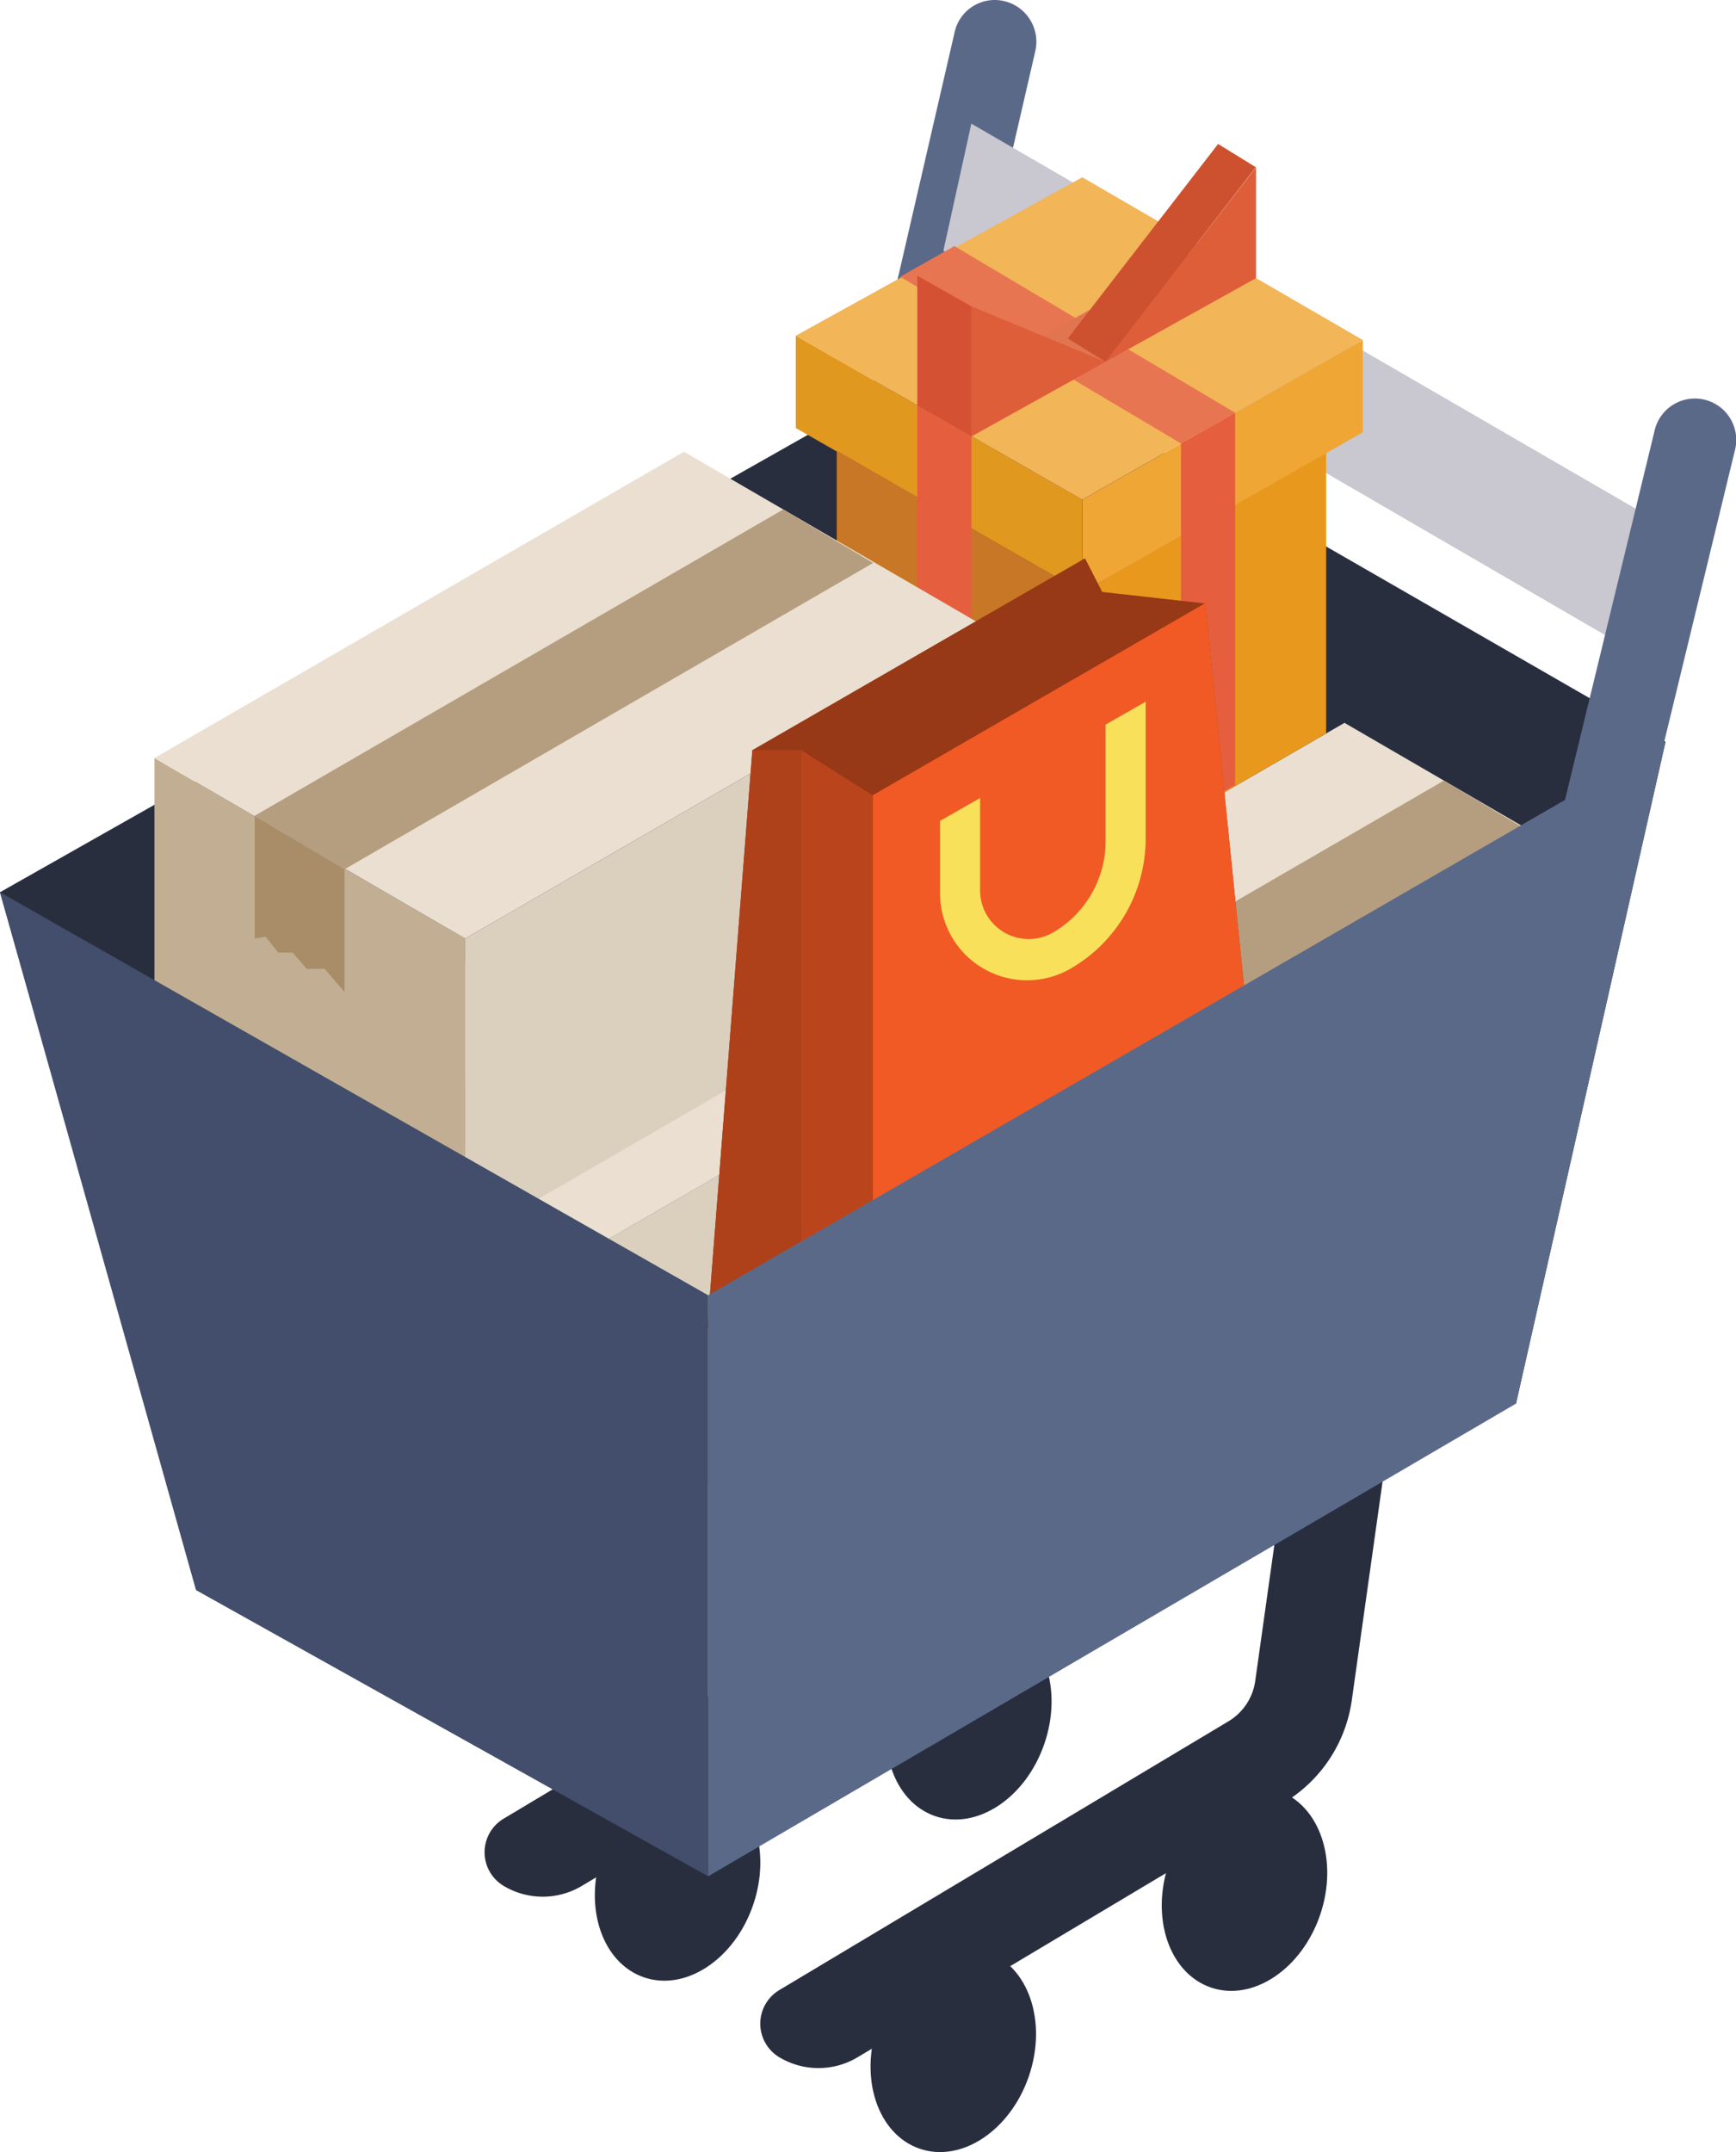 <svg xmlns="http://www.w3.org/2000/svg" width="89.765" height="111.243" viewBox="0 0 89.765 111.243">
  <g id="Group_20693" data-name="Group 20693" transform="translate(0 0)">
    <path id="Path_23016" data-name="Path 23016" d="M258.517,334.035a2.122,2.122,0,0,1,2.067-1.644,2.159,2.159,0,0,1,2.1,2.645l-4.4,19.07h-4.4Z" transform="translate(-209.151 -332.391)" fill="#5b6989"/>
    <path id="Path_23017" data-name="Path 23017" d="M295.019,359.725l-35.348-20.48-1.445,6.568,36.793,21.365Z" transform="translate(-209.445 -332.854)" fill="#c9c7cf"/>
    <g id="Group_20685" data-name="Group 20685" transform="translate(39.315 69.892)">
      <g id="Group_20684" data-name="Group 20684">
        <path id="Path_23018" data-name="Path 23018" d="M253.105,443.793a3.942,3.942,0,0,1-4.05,0,2.024,2.024,0,0,1,0-3.472l23.225-13.892a2.9,2.9,0,0,0,1.384-2.085l2.391-16.994,5.035.709-2.432,17.278a7.382,7.382,0,0,1-3.526,5.309Z" transform="translate(-248.074 -407.346)" fill="#292e3f"/>
      </g>
      <path id="Path_23019" data-name="Path 23019" d="M262.375,447c-.958,2.81-3.485,4.492-5.645,3.755s-3.134-3.61-2.176-6.421,3.485-4.492,5.645-3.755S263.332,444.192,262.375,447Z" transform="translate(-248.487 -409.579)" fill="#292e3f"/>
      <ellipse id="Ellipse_1740" data-name="Ellipse 1740" cx="1.817" cy="1.397" rx="1.817" ry="1.397" transform="translate(8.069 37.359) rotate(-71.18)" fill="#292e3f"/>
      <path id="Path_23020" data-name="Path 23020" d="M278.524,438.065c-.958,2.81-3.485,4.492-5.645,3.755s-3.134-3.61-2.176-6.421,3.485-4.492,5.645-3.755S279.482,435.255,278.524,438.065Z" transform="translate(-249.578 -408.976)" fill="#292e3f"/>
      <path id="Path_23021" data-name="Path 23021" d="M276.14,437.435a1.445,1.445,0,1,1-.736-2.171A1.649,1.649,0,0,1,276.14,437.435Z" transform="translate(-249.783 -409.228)" fill="#292e3f"/>
    </g>
    <g id="Group_20687" data-name="Group 20687" transform="translate(25.059 61.033)">
      <g id="Group_20686" data-name="Group 20686">
        <path id="Path_23022" data-name="Path 23022" d="M237.816,434.292a3.942,3.942,0,0,1-4.05,0,2.024,2.024,0,0,1,0-3.472L257,416.924a2.9,2.9,0,0,0,1.384-2.085l2.391-16.994,5.035.709-2.432,17.278a7.38,7.38,0,0,1-3.526,5.309Z" transform="translate(-232.785 -397.845)" fill="#292e3f"/>
      </g>
      <path id="Path_23023" data-name="Path 23023" d="M247.086,437.5c-.958,2.81-3.485,4.492-5.645,3.755s-3.134-3.61-2.176-6.421,3.486-4.492,5.645-3.755S248.043,434.691,247.086,437.5Z" transform="translate(-233.198 -400.078)" fill="#292e3f"/>
      <path id="Path_23024" data-name="Path 23024" d="M244.7,436.871a1.446,1.446,0,1,1-.736-2.171A1.65,1.65,0,0,1,244.7,436.871Z" transform="translate(-233.403 -400.331)" fill="#292e3f"/>
      <ellipse id="Ellipse_1741" data-name="Ellipse 1741" cx="5.376" cy="4.132" rx="5.376" ry="4.132" transform="translate(19.391 31.512) rotate(-71.18)" fill="#292e3f"/>
      <path id="Path_23025" data-name="Path 23025" d="M260.851,427.935a1.445,1.445,0,1,1-.736-2.171A1.649,1.649,0,0,1,260.851,427.935Z" transform="translate(-234.494 -399.727)" fill="#292e3f"/>
    </g>
    <path id="Path_23026" data-name="Path 23026" d="M256.137,351.364l-50.227,28.429,10.266,36.145,39.961-23.192Z" transform="translate(-205.911 -333.673)" fill="#292e3f"/>
    <path id="Path_23027" data-name="Path 23027" d="M259.776,351.364l35.892,20.654-7.73,34.207-28.163-13.479Z" transform="translate(-209.549 -333.673)" fill="#292e3f"/>
    <g id="Group_20688" data-name="Group 20688" transform="translate(10.523 41.702)">
      <path id="Path_23028" data-name="Path 23028" d="M261.805,387.12l-27.377,15.833V418.6l27.377-15.833Z" transform="translate(-218.36 -377.79)" fill="#dbcfbe"/>
      <path id="Path_23029" data-name="Path 23029" d="M217.2,394.094l16.068,9.33v15.644l-16.068-9.33Z" transform="translate(-217.196 -378.261)" fill="#c2af93"/>
      <path id="Path_23030" data-name="Path 23030" d="M217.2,392.947l16.068,9.33,27.377-15.833-16.068-9.33Z" transform="translate(-217.196 -377.114)" fill="#eadfd0"/>
      <path id="Path_23031" data-name="Path 23031" d="M227.4,400.059l-4.649-2.764v6.346l.565-.094.657.821.741,0,.738.848.911-.016L227.4,406.4Z" transform="translate(-217.571 -378.477)" fill="#a88d68"/>
      <path id="Path_23032" data-name="Path 23032" d="M227.4,398.912l-4.649-2.764,27.33-15.833,4.649,2.764Z" transform="translate(-217.571 -377.33)" fill="#b59e7f"/>
    </g>
    <g id="Group_20689" data-name="Group 20689" transform="translate(42.145 37.364)">
      <path id="Path_23033" data-name="Path 23033" d="M289.993,386.018,268.341,398.54v15.644l21.653-12.522Z" transform="translate(-252.273 -373.378)" fill="#dbcfbe"/>
      <path id="Path_23034" data-name="Path 23034" d="M251.109,389.442l16.068,9.33v15.644l-16.068-9.33Z" transform="translate(-251.109 -373.609)" fill="#c2af93"/>
      <path id="Path_23035" data-name="Path 23035" d="M288.829,378.468l-10.344-6.006-27.377,15.833,16.068,9.33L288.829,385.1Z" transform="translate(-251.109 -372.462)" fill="#eadfd0"/>
      <path id="Path_23036" data-name="Path 23036" d="M261.317,395.407l-4.649-2.764v6.346l.565-.094.657.821.741,0,.738.848.911-.016,1.037,1.209Z" transform="translate(-251.484 -373.825)" fill="#a88d68"/>
      <path id="Path_23037" data-name="Path 23037" d="M261.317,394.26l-4.649-2.764L284,375.663l4.649,2.764Z" transform="translate(-251.484 -372.678)" fill="#b59e7f"/>
    </g>
    <g id="Group_20690" data-name="Group 20690" transform="translate(41.149 7.442)">
      <path id="Path_23038" data-name="Path 23038" d="M278.535,357.366l-12.608,7.313V379.3l12.608-7.313Z" transform="translate(-251.113 -341.52)" fill="#e7981d"/>
      <path id="Path_23039" data-name="Path 23039" d="M280.43,356.01l-14.5,8.255v-4.772l14.5-8.255Z" transform="translate(-251.113 -341.106)" fill="#efa635"/>
      <path id="Path_23040" data-name="Path 23040" d="M250.04,355.773l14.813,8.475v-4.772L250.04,351Z" transform="translate(-250.04 -341.09)" fill="#e1981f"/>
      <path id="Path_23041" data-name="Path 23041" d="M252.31,357.366l12.7,7.313V379.3l-12.7-7.313Z" transform="translate(-250.194 -341.52)" fill="#c77725"/>
      <path id="Path_23042" data-name="Path 23042" d="M250.04,350.408l14.813,8.475,14.5-8.255-14.5-8.409Z" transform="translate(-250.04 -340.497)" fill="#f2b557"/>
      <path id="Path_23043" data-name="Path 23043" d="M274.2,374.519l-2.8,1.587V356.86l2.8-1.587Z" transform="translate(-251.483 -341.379)" fill="#e55e3d"/>
      <path id="Path_23044" data-name="Path 23044" d="M258.631,346.033l-2.8,1.587,14.519,8.616,2.8-1.587Z" transform="translate(-250.431 -340.755)" fill="#e87552"/>
      <path id="Path_23045" data-name="Path 23045" d="M259.577,375.811l-2.8-1.587V354.878l2.8,1.587Z" transform="translate(-250.495 -341.352)" fill="#e55e3d"/>
      <path id="Path_23046" data-name="Path 23046" d="M274.291,347.689l-2.766-1.6-14.75,8.2,2.8,1.587Z" transform="translate(-250.495 -340.758)" fill="#e17551"/>
      <path id="Path_23047" data-name="Path 23047" d="M274.994,341.664l-7.815,10.071,7.815-4.345Z" transform="translate(-251.198 -340.46)" fill="#de5e39"/>
      <path id="Path_23048" data-name="Path 23048" d="M267.071,351.631l-1.948-1.205,7.773-10.054,1.948,1.2Z" transform="translate(-251.059 -340.372)" fill="#cd512f"/>
      <path id="Path_23049" data-name="Path 23049" d="M266.71,352.239l-6.93,3.854v-6.719Z" transform="translate(-250.698 -340.98)" fill="#de5e39"/>
      <path id="Path_23050" data-name="Path 23050" d="M259.577,349.259l-2.8-1.587v6.719l2.8,1.587Z" transform="translate(-250.495 -340.865)" fill="#d45233"/>
    </g>
    <g id="Group_20691" data-name="Group 20691" transform="translate(7.986 23.35)">
      <path id="Path_23051" data-name="Path 23051" d="M259.085,367.438l-27.377,15.833v15.644l27.377-15.832Z" transform="translate(-215.639 -358.108)" fill="#dbcfbe"/>
      <path id="Path_23052" data-name="Path 23052" d="M214.475,374.412l16.068,9.33v15.644l-16.068-9.33Z" transform="translate(-214.475 -358.579)" fill="#c2af93"/>
      <path id="Path_23053" data-name="Path 23053" d="M214.475,373.265l16.068,9.33,27.377-15.833-16.068-9.33Z" transform="translate(-214.475 -357.432)" fill="#eadfd0"/>
      <path id="Path_23054" data-name="Path 23054" d="M224.683,380.377l-4.649-2.764v6.346l.565-.094.657.821.741,0,.738.848.911-.016,1.037,1.209Z" transform="translate(-214.851 -358.795)" fill="#a88d68"/>
      <path id="Path_23055" data-name="Path 23055" d="M224.683,379.23l-4.649-2.764,27.33-15.833,4.649,2.764Z" transform="translate(-214.851 -357.648)" fill="#b59e7f"/>
    </g>
    <path id="Path_23056" data-name="Path 23056" d="M265.552,365.08l-.888-1.739-17.2,9.913-2.33,29.881h4.846l3.7,2.337,20.085-11.326-2.885-28.469Z" transform="translate(-208.56 -334.482)" fill="#973816"/>
    <path id="Path_23057" data-name="Path 23057" d="M274.383,394.3,254.3,405.64V375.759l17.2-9.933Z" transform="translate(-209.179 -334.65)" fill="#f15a24"/>
    <path id="Path_23058" data-name="Path 23058" d="M250.331,403.853l3.7,2.337V376.309l-3.7-2.337Z" transform="translate(-208.911 -335.2)" fill="#ba451c"/>
    <path id="Path_23059" data-name="Path 23059" d="M249.98,403.853h-4.846l2.33-29.881h2.515Z" transform="translate(-208.56 -335.2)" fill="#ae411a"/>
    <g id="Group_20692" data-name="Group 20692" transform="translate(48.608 36.272)">
      <path id="Path_23060" data-name="Path 23060" d="M264.809,385.076a4.5,4.5,0,0,1-6.769-3.893v-3.732l2.071-1.183v4.779a2.512,2.512,0,0,0,3.774,2.171A5.455,5.455,0,0,0,266.6,378.5v-6.027l2.072-1.184v7.076A7.76,7.76,0,0,1,264.809,385.076Z" transform="translate(-258.04 -371.291)" fill="#f8e05b"/>
    </g>
    <path id="Path_23061" data-name="Path 23061" d="M205.911,381.853l36.618,20.832v30.032l-26.484-14.793Z" transform="translate(-205.911 -335.732)" fill="#424e6b"/>
    <path id="Path_23062" data-name="Path 23062" d="M294.682,373.514l-49.5,28.607v30.032l41.771-24.432Z" transform="translate(-208.563 -335.169)" fill="#5b6989"/>
    <path id="Path_23063" data-name="Path 23063" d="M297.313,356.18a2.139,2.139,0,1,1,4.158,1l-4.483,18.475h-4.4Z" transform="translate(-211.766 -333.887)" fill="#5b6989"/>
  </g>
</svg>
